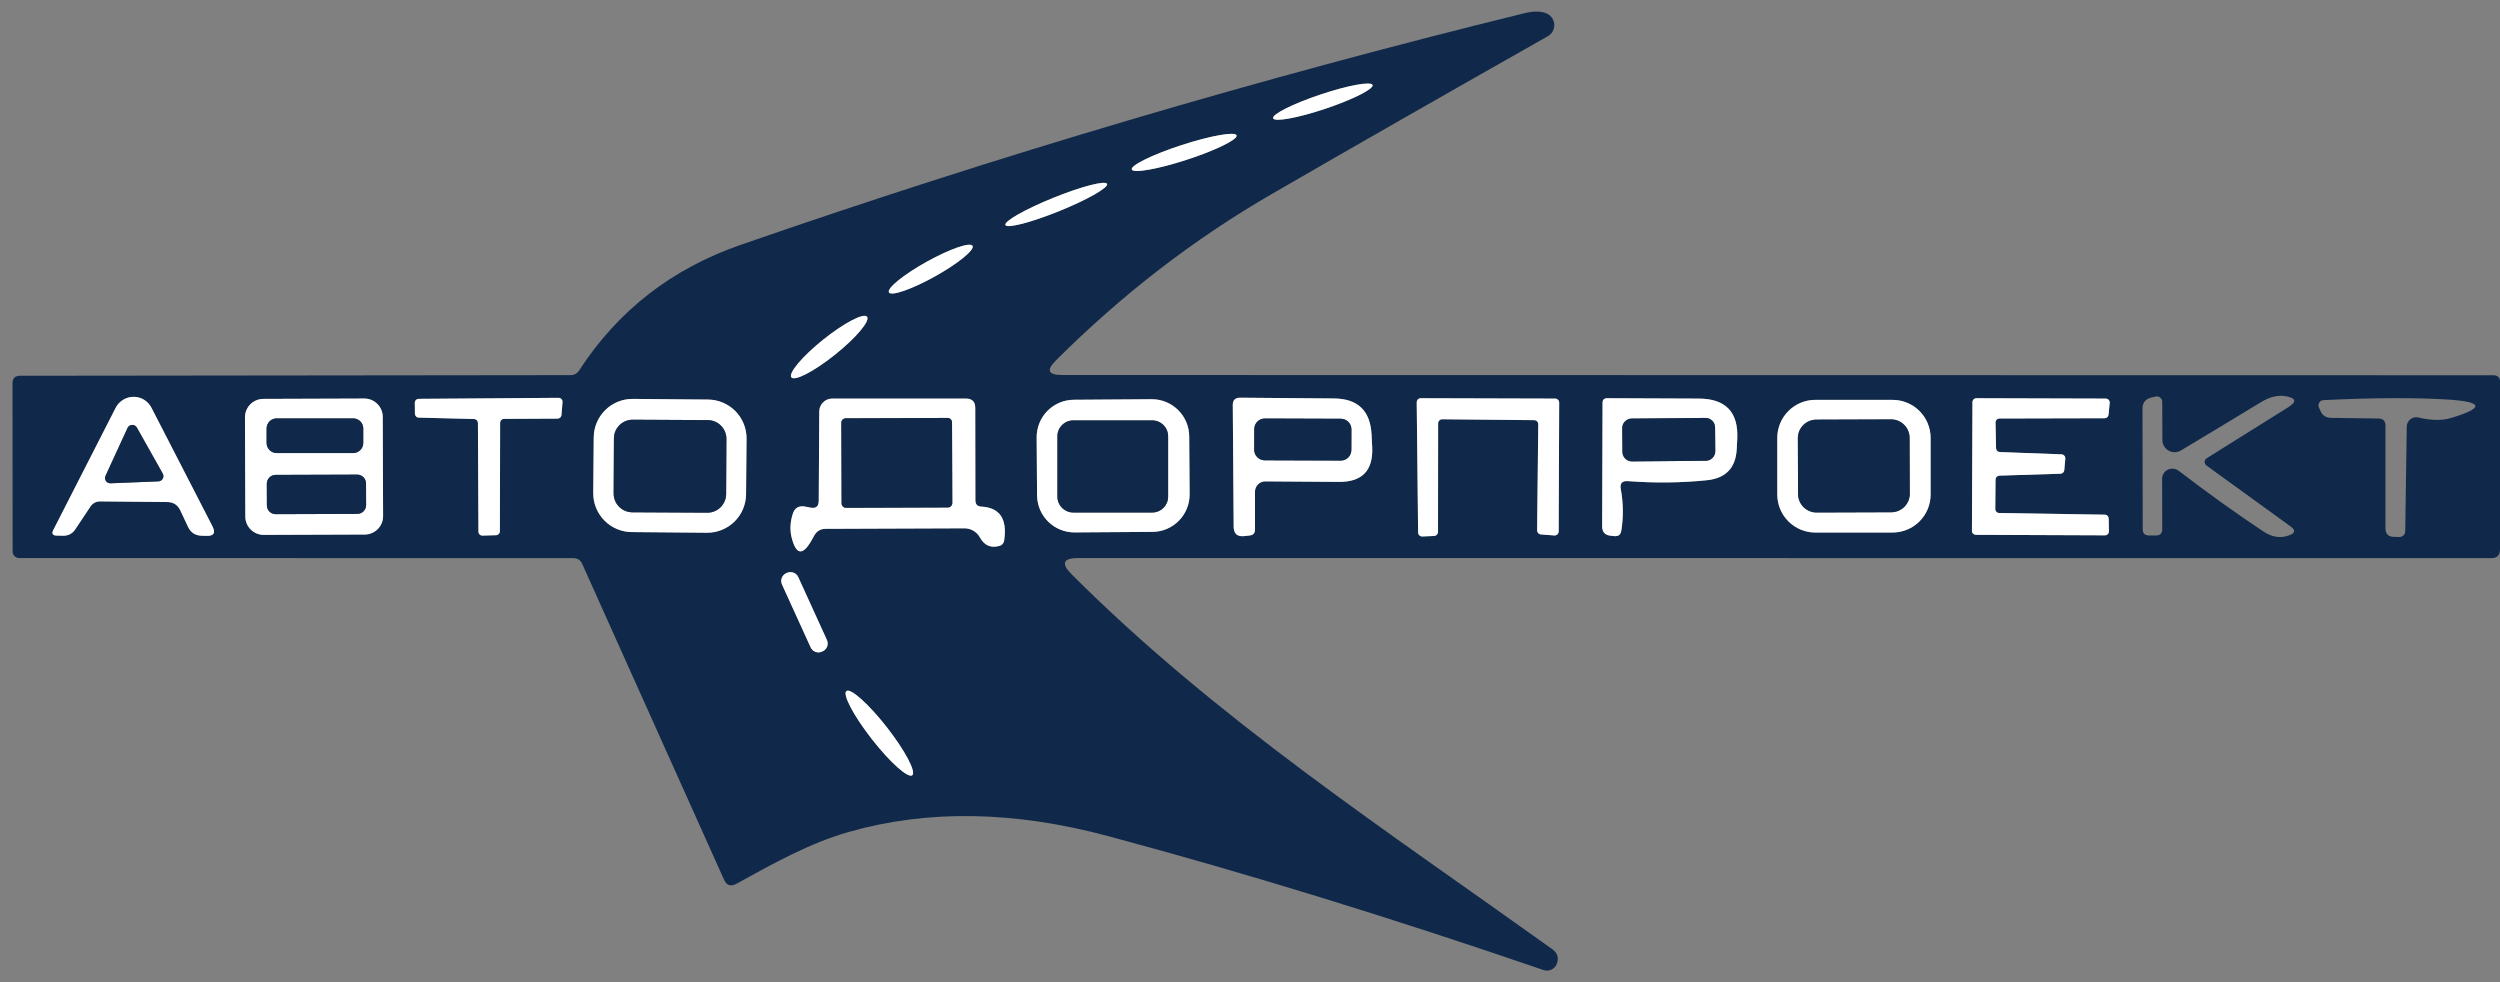 <?xml version="1.0" encoding="UTF-8"?> <svg xmlns="http://www.w3.org/2000/svg" width="196" height="77" viewBox="0 0 196 77" fill="none"><rect x="0" y="0" width="196" height="77" fill="#808080" stroke="none"/> <path d="M83.26 29.4L195.47 29.42C195.83 29.42 196.01 29.604 196.01 29.97L196 43.07C196 43.53 195.77 43.76 195.31 43.76L84.54 43.75C83.34 43.75 83.167 44.177 84.02 45.03C95.32 56.34 108.72 65.12 121.69 74.41C122.103 74.704 122.227 75.084 122.06 75.55C121.985 75.754 121.834 75.921 121.637 76.015C121.441 76.108 121.216 76.121 121.01 76.05C109.003 71.93 97.61 68.427 86.83 65.54C79.47 63.567 72.7 63.464 66.52 65.23C63.45 66.11 60.58 67.72 57.73 69.29C57.297 69.53 56.977 69.427 56.77 68.98L45.64 44.2C45.507 43.907 45.277 43.76 44.95 43.76L1.5 43.75C1.366 43.75 1.238 43.698 1.143 43.604C1.047 43.511 0.993 43.384 0.99 43.25L0.98 30.05C0.98 29.657 1.18 29.46 1.58 29.46L44.72 29.41C45.027 29.41 45.26 29.28 45.42 29.02C48.453 24.347 52.667 21.074 58.06 19.2C78.207 12.207 98.687 6.154 119.5 1.04C120.287 0.847 120.897 0.864 121.33 1.09C121.487 1.175 121.619 1.3 121.712 1.453C121.804 1.606 121.854 1.781 121.856 1.959C121.858 2.138 121.812 2.314 121.723 2.469C121.634 2.624 121.505 2.752 121.35 2.84C113.503 7.28 106.29 11.404 99.71 15.21C93.59 18.75 87.947 23.1 82.78 28.26C82.013 29.02 82.173 29.4 83.26 29.4ZM107.608 6.666C107.583 6.593 107.458 6.554 107.239 6.551C107.021 6.549 106.713 6.583 106.334 6.652C105.954 6.722 105.511 6.824 105.029 6.954C104.546 7.084 104.035 7.239 103.523 7.411C102.489 7.757 101.517 8.147 100.822 8.497C100.126 8.846 99.763 9.126 99.812 9.274C99.837 9.348 99.962 9.387 100.181 9.389C100.399 9.392 100.707 9.357 101.086 9.288C101.466 9.219 101.909 9.116 102.391 8.986C102.874 8.856 103.385 8.701 103.897 8.53C104.931 8.184 105.902 7.793 106.598 7.444C107.294 7.094 107.657 6.815 107.608 6.666ZM96.949 10.615C96.898 10.461 96.418 10.454 95.612 10.596C94.806 10.738 93.741 11.016 92.651 11.37C91.562 11.724 90.537 12.125 89.802 12.484C89.066 12.843 88.681 13.131 88.731 13.285C88.781 13.439 89.262 13.446 90.068 13.304C90.874 13.163 91.939 12.884 93.028 12.53C94.118 12.176 95.143 11.776 95.879 11.416C96.614 11.057 96.999 10.769 96.949 10.615ZM86.797 14.419C86.769 14.35 86.638 14.323 86.412 14.34C86.185 14.357 85.868 14.417 85.478 14.518C85.088 14.618 84.633 14.757 84.138 14.925C83.644 15.094 83.12 15.29 82.597 15.502C81.539 15.929 80.547 16.394 79.84 16.796C79.132 17.197 78.766 17.501 78.823 17.641C78.851 17.71 78.982 17.738 79.208 17.721C79.434 17.704 79.752 17.643 80.142 17.543C80.532 17.442 80.987 17.304 81.481 17.135C81.976 16.966 82.5 16.77 83.023 16.559C84.081 16.131 85.072 15.666 85.78 15.265C86.488 14.864 86.853 14.56 86.797 14.419ZM76.247 19.276C76.161 19.123 75.734 19.169 75.06 19.403C74.385 19.637 73.518 20.04 72.649 20.523C72.219 20.763 71.801 21.015 71.419 21.265C71.038 21.516 70.7 21.759 70.426 21.982C70.151 22.205 69.945 22.403 69.82 22.565C69.694 22.726 69.651 22.848 69.693 22.924C69.779 23.077 70.205 23.032 70.88 22.798C71.555 22.564 72.422 22.161 73.291 21.677C73.721 21.437 74.139 21.185 74.52 20.935C74.902 20.685 75.24 20.441 75.514 20.218C75.788 19.995 75.994 19.797 76.12 19.636C76.246 19.474 76.289 19.352 76.247 19.276ZM67.976 24.834C67.851 24.679 67.419 24.781 66.775 25.116C66.131 25.452 65.328 25.995 64.541 26.625C63.755 27.255 63.05 27.921 62.581 28.476C62.113 29.032 61.92 29.431 62.044 29.586C62.169 29.741 62.6 29.64 63.245 29.304C63.889 28.968 64.692 28.426 65.479 27.796C66.265 27.165 66.97 26.499 67.439 25.944C67.907 25.389 68.1 24.99 67.976 24.834ZM14.14 40.02L14.74 41.3C14.953 41.754 15.31 41.987 15.81 42L16.19 42.01C16.763 42.03 16.92 41.784 16.66 41.27L11.87 31.96C11.738 31.704 11.538 31.489 11.291 31.339C11.045 31.189 10.762 31.111 10.472 31.112C10.183 31.113 9.899 31.193 9.652 31.345C9.405 31.496 9.203 31.713 9.07 31.97L4.18 41.55C4.033 41.837 4.123 41.984 4.45 41.99L4.94 42C5.353 42.007 5.673 41.84 5.9 41.5L7.1 39.7C7.183 39.578 7.295 39.477 7.426 39.409C7.557 39.341 7.703 39.307 7.85 39.31L13.1 39.36C13.587 39.36 13.933 39.58 14.14 40.02ZM30.006 32.681C30.006 32.492 29.968 32.305 29.895 32.131C29.822 31.956 29.715 31.798 29.581 31.665C29.447 31.531 29.288 31.426 29.113 31.354C28.938 31.282 28.75 31.246 28.561 31.246L20.641 31.274C20.259 31.276 19.894 31.428 19.625 31.7C19.356 31.971 19.205 32.337 19.206 32.719L19.234 40.499C19.234 40.688 19.272 40.875 19.345 41.05C19.418 41.224 19.525 41.383 19.659 41.516C19.793 41.649 19.952 41.755 20.127 41.826C20.302 41.898 20.489 41.935 20.679 41.934L28.599 41.906C28.98 41.905 29.346 41.752 29.615 41.481C29.884 41.21 30.035 40.843 30.034 40.461L30.006 32.681ZM99.2 37.74L104.95 37.78C106.79 37.8 107.667 36.89 107.58 35.05L107.53 34.08C107.437 32.2 106.453 31.254 104.58 31.24L97.23 31.18C96.837 31.18 96.643 31.377 96.65 31.77L96.72 41.3C96.727 41.847 97.003 42.09 97.55 42.03L97.98 41.98C98.253 41.954 98.39 41.8 98.39 41.52V38.55C98.39 38.443 98.411 38.337 98.452 38.238C98.493 38.139 98.552 38.049 98.628 37.974C98.703 37.899 98.793 37.839 98.891 37.799C98.989 37.759 99.094 37.739 99.2 37.74ZM173 35.93L179.41 31.92C180.07 31.507 180.017 31.224 179.25 31.07C178.623 30.95 177.96 31.104 177.26 31.53C175.2 32.784 173.107 34.047 170.98 35.32C170.835 35.407 170.669 35.453 170.5 35.455C170.331 35.456 170.165 35.413 170.017 35.33C169.87 35.247 169.748 35.127 169.662 34.981C169.577 34.835 169.531 34.669 169.53 34.5L169.52 31.5C169.52 31.438 169.506 31.375 169.479 31.319C169.452 31.262 169.412 31.212 169.363 31.173C169.314 31.134 169.257 31.106 169.196 31.092C169.135 31.077 169.071 31.077 169.01 31.09L168.69 31.16C168.21 31.267 167.97 31.567 167.97 32.06L167.99 41.49C167.99 41.817 168.157 41.98 168.49 41.98H169.01C169.35 41.987 169.52 41.82 169.52 41.48L169.51 37.55C169.507 37.4 169.548 37.252 169.626 37.124C169.705 36.995 169.819 36.892 169.954 36.825C170.09 36.758 170.242 36.731 170.394 36.746C170.545 36.761 170.689 36.818 170.81 36.91C173.11 38.67 175.33 40.26 177.47 41.68C178.143 42.127 178.817 42.22 179.49 41.96C179.95 41.787 179.98 41.557 179.58 41.27L172.98 36.49C172.936 36.457 172.9 36.414 172.876 36.365C172.852 36.315 172.841 36.26 172.843 36.205C172.845 36.15 172.86 36.096 172.887 36.048C172.915 36 172.953 35.96 173 35.93ZM39.21 33.15C39.21 33.068 39.243 32.989 39.301 32.931C39.359 32.873 39.438 32.84 39.52 32.84L43.71 32.82C43.789 32.82 43.865 32.791 43.922 32.737C43.98 32.683 44.015 32.609 44.02 32.53L44.1 31.53C44.104 31.486 44.099 31.442 44.085 31.4C44.071 31.358 44.047 31.32 44.017 31.288C43.987 31.255 43.95 31.23 43.909 31.213C43.868 31.196 43.824 31.189 43.78 31.19L32.83 31.27C32.748 31.27 32.669 31.303 32.611 31.361C32.553 31.419 32.52 31.498 32.52 31.58L32.53 32.43C32.53 32.511 32.561 32.588 32.617 32.646C32.673 32.704 32.749 32.738 32.83 32.74L37.17 32.85C37.251 32.853 37.327 32.887 37.383 32.944C37.439 33.002 37.47 33.08 37.47 33.16L37.51 41.68C37.51 41.722 37.518 41.763 37.535 41.801C37.551 41.84 37.574 41.874 37.604 41.903C37.634 41.932 37.669 41.955 37.708 41.97C37.747 41.984 37.788 41.992 37.83 41.99L38.89 41.96C38.971 41.958 39.047 41.924 39.103 41.866C39.159 41.808 39.19 41.731 39.19 41.65L39.21 33.15ZM58.529 34.393C58.532 33.993 58.457 33.597 58.308 33.227C58.158 32.857 57.937 32.52 57.657 32.235C57.377 31.951 57.044 31.724 56.677 31.568C56.309 31.412 55.915 31.33 55.515 31.326L49.616 31.275C48.809 31.268 48.033 31.581 47.458 32.146C46.883 32.711 46.556 33.482 46.549 34.288L46.511 38.648C46.508 39.047 46.583 39.443 46.732 39.813C46.882 40.183 47.103 40.52 47.383 40.805C47.663 41.09 47.996 41.317 48.363 41.473C48.731 41.629 49.125 41.711 49.525 41.714L55.424 41.766C56.23 41.773 57.007 41.459 57.582 40.894C58.157 40.329 58.484 39.559 58.491 38.752L58.529 34.393ZM76.47 39.22L76.46 31.98C76.46 31.494 76.217 31.25 75.73 31.25H65.24C64.974 31.25 64.718 31.356 64.529 31.546C64.34 31.735 64.233 31.991 64.23 32.26L64.19 39.25C64.19 39.717 63.96 39.897 63.5 39.79C63.367 39.764 63.23 39.737 63.09 39.71C62.603 39.637 62.29 39.834 62.15 40.3C61.95 40.934 61.92 41.54 62.06 42.12C62.407 43.52 62.933 43.594 63.64 42.34L63.84 41.98C64.033 41.634 64.33 41.46 64.73 41.46L75.6 41.42C75.85 41.417 76.097 41.482 76.314 41.609C76.53 41.736 76.709 41.919 76.83 42.14C77.17 42.754 77.663 42.977 78.31 42.81C78.557 42.75 78.697 42.594 78.73 42.34C78.97 40.674 78.377 39.8 76.95 39.72C76.63 39.707 76.47 39.54 76.47 39.22ZM93.234 34.209C93.231 33.824 93.153 33.443 93.003 33.089C92.853 32.734 92.635 32.413 92.361 32.143C92.087 31.873 91.763 31.659 91.406 31.514C91.05 31.369 90.668 31.296 90.284 31.299L84.184 31.342C83.799 31.344 83.418 31.423 83.064 31.573C82.71 31.722 82.388 31.94 82.118 32.214C81.848 32.488 81.634 32.813 81.49 33.169C81.345 33.526 81.272 33.907 81.274 34.292L81.306 38.832C81.309 39.217 81.387 39.597 81.537 39.952C81.687 40.306 81.905 40.628 82.179 40.898C82.453 41.168 82.777 41.382 83.134 41.526C83.49 41.671 83.872 41.744 84.256 41.741L90.356 41.699C90.741 41.696 91.121 41.618 91.476 41.468C91.83 41.318 92.152 41.1 92.422 40.826C92.692 40.552 92.906 40.228 93.05 39.871C93.195 39.515 93.268 39.133 93.266 38.748L93.234 34.209ZM120.28 32.94C120.365 32.94 120.446 32.974 120.506 33.034C120.566 33.094 120.6 33.175 120.6 33.26L120.51 41.58C120.51 41.662 120.541 41.74 120.597 41.8C120.652 41.859 120.729 41.895 120.81 41.9L121.86 41.98C121.903 41.983 121.946 41.977 121.986 41.963C122.027 41.949 122.064 41.926 122.096 41.897C122.127 41.868 122.153 41.833 122.171 41.794C122.189 41.755 122.199 41.713 122.2 41.67L122.24 31.57C122.24 31.485 122.206 31.404 122.146 31.344C122.086 31.284 122.005 31.25 121.92 31.25L111.39 31.22C111.305 31.22 111.224 31.254 111.164 31.314C111.104 31.374 111.07 31.455 111.07 31.54L111.18 41.75C111.181 41.792 111.191 41.834 111.208 41.872C111.225 41.91 111.25 41.945 111.281 41.974C111.311 42.002 111.347 42.025 111.387 42.04C111.426 42.055 111.468 42.062 111.51 42.06L112.44 42.02C112.521 42.015 112.598 41.979 112.653 41.92C112.709 41.86 112.74 41.782 112.74 41.7L112.75 33.19C112.75 33.105 112.784 33.024 112.844 32.964C112.904 32.904 112.985 32.87 113.07 32.87L120.28 32.94ZM127.63 37.72C129.743 37.88 131.807 37.857 133.82 37.65C135.307 37.497 136.087 36.677 136.16 35.19L136.2 34.43C136.307 32.317 135.3 31.257 133.18 31.25L126.01 31.22C125.763 31.22 125.64 31.34 125.64 31.58L125.61 41.26C125.61 41.714 125.833 41.96 126.28 42L126.57 42.03C126.883 42.057 127.063 41.917 127.11 41.61C127.283 40.53 127.27 39.444 127.07 38.35C126.983 37.897 127.17 37.687 127.63 37.72ZM151.36 34.33C151.36 33.54 151.046 32.782 150.487 32.223C149.928 31.664 149.17 31.35 148.38 31.35H142.32C141.53 31.35 140.772 31.664 140.213 32.223C139.654 32.782 139.34 33.54 139.34 34.33V38.77C139.34 39.561 139.654 40.319 140.213 40.877C140.772 41.436 141.53 41.75 142.32 41.75H148.38C149.17 41.75 149.928 41.436 150.487 40.877C151.046 40.319 151.36 39.561 151.36 38.77V34.33ZM156.45 33.12C156.45 33.038 156.483 32.959 156.541 32.901C156.599 32.843 156.678 32.81 156.76 32.81L165 32.79C165.077 32.791 165.152 32.762 165.209 32.71C165.267 32.658 165.303 32.587 165.31 32.51L165.4 31.59C165.404 31.547 165.399 31.503 165.386 31.462C165.372 31.421 165.35 31.383 165.321 31.351C165.291 31.319 165.256 31.294 165.216 31.276C165.176 31.259 165.133 31.25 165.09 31.25L154.95 31.22C154.868 31.22 154.789 31.253 154.731 31.311C154.673 31.369 154.64 31.448 154.64 31.53L154.6 41.62C154.6 41.661 154.608 41.701 154.624 41.739C154.639 41.776 154.662 41.811 154.691 41.839C154.72 41.868 154.754 41.891 154.791 41.907C154.829 41.922 154.869 41.93 154.91 41.93L165.03 41.97C165.072 41.97 165.113 41.962 165.151 41.946C165.189 41.929 165.224 41.906 165.253 41.876C165.282 41.846 165.304 41.811 165.319 41.772C165.334 41.733 165.341 41.692 165.34 41.65L165.32 40.66C165.32 40.578 165.287 40.499 165.229 40.441C165.171 40.383 165.092 40.35 165.01 40.35L156.74 40.22C156.698 40.22 156.657 40.212 156.619 40.196C156.581 40.179 156.546 40.156 156.517 40.126C156.488 40.096 156.466 40.061 156.451 40.022C156.436 39.983 156.429 39.942 156.43 39.9L156.45 37.6C156.45 37.52 156.481 37.442 156.537 37.385C156.593 37.327 156.67 37.293 156.75 37.29L161.54 37.14C161.616 37.138 161.688 37.108 161.743 37.057C161.798 37.005 161.833 36.935 161.84 36.86L161.92 35.95C161.923 35.909 161.917 35.867 161.903 35.828C161.89 35.788 161.868 35.752 161.84 35.722C161.812 35.691 161.778 35.666 161.74 35.648C161.703 35.631 161.662 35.621 161.62 35.62L156.78 35.44C156.703 35.435 156.631 35.402 156.577 35.346C156.523 35.291 156.492 35.217 156.49 35.14L156.45 33.12ZM187.02 33.37V41.41C187.02 41.864 187.247 42.09 187.7 42.09L188.12 42.1C188.238 42.1 188.351 42.053 188.435 41.969C188.519 41.885 188.567 41.77 188.57 41.65L188.69 33.44C188.692 33.33 188.718 33.22 188.767 33.121C188.816 33.022 188.887 32.935 188.975 32.867C189.062 32.799 189.164 32.751 189.272 32.727C189.38 32.704 189.492 32.705 189.6 32.73C190.6 32.97 191.453 32.984 192.16 32.77C194.76 31.99 194.703 31.51 191.99 31.33C189.423 31.164 186.143 31.177 182.15 31.37C182.085 31.375 182.021 31.395 181.965 31.428C181.909 31.462 181.862 31.509 181.828 31.565C181.793 31.621 181.773 31.684 181.768 31.749C181.763 31.814 181.774 31.88 181.8 31.94L181.93 32.23C182.09 32.577 182.363 32.754 182.75 32.76L186.47 32.81C186.837 32.817 187.02 33.004 187.02 33.37ZM62.583 45.244C62.547 45.164 62.495 45.092 62.43 45.032C62.366 44.972 62.291 44.925 62.208 44.894C62.126 44.863 62.038 44.849 61.95 44.852C61.862 44.855 61.776 44.876 61.696 44.912L61.641 44.937C61.479 45.011 61.353 45.146 61.291 45.312C61.229 45.478 61.236 45.663 61.309 45.825L63.557 50.757C63.593 50.837 63.645 50.909 63.709 50.969C63.774 51.029 63.849 51.075 63.932 51.106C64.014 51.137 64.102 51.151 64.19 51.148C64.278 51.145 64.364 51.125 64.444 51.088L64.499 51.063C64.661 50.99 64.787 50.855 64.849 50.688C64.911 50.522 64.904 50.338 64.831 50.176L62.583 45.244ZM71.52 60.782C71.597 60.721 71.607 60.576 71.549 60.354C71.492 60.132 71.367 59.838 71.182 59.489C70.997 59.139 70.756 58.741 70.473 58.317C70.19 57.893 69.87 57.452 69.531 57.019C68.847 56.143 68.129 55.352 67.534 54.819C66.939 54.286 66.517 54.056 66.36 54.178C66.283 54.239 66.273 54.385 66.331 54.606C66.388 54.828 66.513 55.123 66.698 55.472C66.883 55.822 67.124 56.219 67.407 56.643C67.69 57.067 68.01 57.508 68.349 57.942C69.033 58.818 69.751 59.609 70.346 60.141C70.941 60.674 71.363 60.904 71.52 60.782Z" fill="#10294A"></path> <path d="M103.897 8.53C106.05 7.809 107.711 6.975 107.608 6.666C107.504 6.357 105.675 6.69 103.523 7.411C101.37 8.131 99.709 8.965 99.812 9.274C99.916 9.583 101.745 9.25 103.897 8.53Z" fill="white"></path> <path d="M93.028 12.53C95.298 11.793 97.053 10.936 96.949 10.615C96.844 10.295 94.921 10.633 92.651 11.37C90.382 12.107 88.627 12.965 88.731 13.285C88.835 13.606 90.759 13.268 93.028 12.53Z" fill="white"></path> <path d="M83.023 16.559C85.225 15.669 86.915 14.711 86.797 14.419C86.679 14.127 84.798 14.612 82.597 15.502C80.395 16.391 78.705 17.349 78.823 17.641C78.941 17.933 80.822 17.448 83.023 16.559Z" fill="white"></path> <path d="M73.291 21.677C75.101 20.67 76.424 19.595 76.247 19.276C76.069 18.958 74.459 19.516 72.649 20.523C70.839 21.531 69.516 22.605 69.693 22.924C69.871 23.242 71.481 22.684 73.291 21.677Z" fill="white"></path> <path d="M65.479 27.796C67.117 26.483 68.235 25.158 67.976 24.834C67.717 24.511 66.179 25.313 64.541 26.625C62.903 27.937 61.785 29.263 62.044 29.586C62.303 29.909 63.841 29.108 65.479 27.796Z" fill="white"></path> <path d="M13.1 39.36L7.85 39.31C7.703 39.307 7.557 39.341 7.426 39.409C7.295 39.477 7.183 39.578 7.1 39.7L5.9 41.5C5.673 41.84 5.353 42.007 4.94 42L4.45 41.99C4.123 41.984 4.033 41.837 4.18 41.55L9.07 31.97C9.203 31.713 9.405 31.496 9.652 31.345C9.899 31.193 10.183 31.113 10.472 31.112C10.762 31.111 11.045 31.189 11.291 31.339C11.538 31.489 11.738 31.704 11.87 31.96L16.66 41.27C16.92 41.784 16.763 42.03 16.19 42.01L15.81 42C15.31 41.987 14.953 41.754 14.74 41.3L14.14 40.02C13.933 39.58 13.587 39.36 13.1 39.36ZM8.27 37.31C8.241 37.374 8.229 37.444 8.234 37.514C8.24 37.584 8.264 37.651 8.303 37.709C8.342 37.768 8.395 37.815 8.458 37.846C8.52 37.878 8.59 37.893 8.66 37.89L12.42 37.74C12.49 37.737 12.558 37.716 12.617 37.68C12.677 37.643 12.726 37.591 12.76 37.53C12.794 37.469 12.812 37.4 12.812 37.33C12.812 37.26 12.794 37.191 12.76 37.13L10.73 33.52C10.693 33.454 10.638 33.4 10.572 33.363C10.506 33.326 10.431 33.309 10.356 33.312C10.28 33.315 10.207 33.339 10.144 33.381C10.081 33.423 10.031 33.481 10 33.55L8.27 37.31Z" fill="white"></path> <path d="M30.034 40.461C30.035 40.843 29.884 41.21 29.615 41.481C29.346 41.752 28.98 41.905 28.599 41.906L20.679 41.934C20.489 41.935 20.302 41.898 20.127 41.826C19.952 41.755 19.793 41.649 19.659 41.516C19.525 41.383 19.418 41.224 19.345 41.05C19.272 40.875 19.234 40.688 19.234 40.499L19.206 32.719C19.205 32.337 19.356 31.971 19.625 31.7C19.894 31.428 20.259 31.276 20.641 31.274L28.561 31.246C28.75 31.246 28.938 31.282 29.113 31.354C29.288 31.426 29.447 31.531 29.581 31.665C29.715 31.798 29.822 31.956 29.895 32.131C29.968 32.305 30.006 32.492 30.006 32.681L30.034 40.461ZM28.48 33.59C28.48 33.381 28.397 33.18 28.249 33.032C28.1 32.883 27.899 32.8 27.69 32.8H21.69C21.48 32.8 21.279 32.883 21.131 33.032C20.983 33.18 20.9 33.381 20.9 33.59V34.73C20.9 34.94 20.983 35.141 21.131 35.289C21.279 35.437 21.48 35.52 21.69 35.52H27.69C27.899 35.52 28.1 35.437 28.249 35.289C28.397 35.141 28.48 34.94 28.48 34.73V33.59ZM28.697 37.897C28.697 37.806 28.678 37.716 28.643 37.633C28.609 37.549 28.558 37.473 28.493 37.409C28.429 37.346 28.353 37.295 28.269 37.261C28.185 37.226 28.095 37.209 28.005 37.209L21.605 37.231C21.422 37.232 21.246 37.305 21.117 37.435C20.988 37.565 20.916 37.741 20.917 37.924L20.923 39.624C20.923 39.714 20.942 39.804 20.976 39.888C21.011 39.971 21.062 40.047 21.127 40.111C21.191 40.175 21.267 40.225 21.351 40.26C21.435 40.294 21.525 40.312 21.615 40.311L28.015 40.289C28.198 40.288 28.374 40.215 28.503 40.085C28.631 39.955 28.703 39.78 28.703 39.597L28.697 37.897Z" fill="white"></path> <path d="M98.39 38.55V41.52C98.39 41.8 98.253 41.954 97.98 41.98L97.55 42.03C97.003 42.09 96.727 41.847 96.72 41.3L96.65 31.77C96.643 31.377 96.837 31.18 97.23 31.18L104.58 31.24C106.453 31.254 107.437 32.2 107.53 34.08L107.58 35.05C107.667 36.89 106.79 37.8 104.95 37.78L99.2 37.74C99.094 37.739 98.989 37.759 98.891 37.799C98.793 37.839 98.703 37.899 98.628 37.974C98.552 38.049 98.493 38.139 98.452 38.238C98.411 38.337 98.39 38.443 98.39 38.55ZM105.953 33.663C105.953 33.554 105.932 33.447 105.891 33.346C105.849 33.245 105.789 33.153 105.712 33.076C105.635 32.998 105.544 32.937 105.443 32.895C105.343 32.853 105.235 32.831 105.126 32.831L99.166 32.81C98.946 32.809 98.734 32.896 98.578 33.051C98.422 33.206 98.334 33.417 98.333 33.637L98.327 35.257C98.327 35.366 98.348 35.474 98.389 35.575C98.431 35.676 98.491 35.767 98.568 35.845C98.645 35.922 98.736 35.983 98.837 36.026C98.937 36.068 99.045 36.089 99.154 36.09L105.114 36.111C105.334 36.111 105.546 36.025 105.702 35.87C105.858 35.714 105.946 35.504 105.947 35.283L105.953 33.663Z" fill="white"></path> <path d="M39.21 33.15L39.19 41.65C39.19 41.731 39.159 41.808 39.103 41.866C39.047 41.924 38.971 41.958 38.89 41.96L37.83 41.99C37.788 41.992 37.747 41.984 37.708 41.97C37.669 41.955 37.634 41.932 37.604 41.903C37.574 41.874 37.551 41.84 37.535 41.801C37.518 41.763 37.51 41.722 37.51 41.68L37.47 33.16C37.47 33.08 37.439 33.002 37.383 32.944C37.327 32.887 37.251 32.853 37.17 32.85L32.83 32.74C32.749 32.738 32.673 32.704 32.617 32.646C32.561 32.588 32.53 32.511 32.53 32.43L32.52 31.58C32.52 31.498 32.553 31.419 32.611 31.361C32.669 31.303 32.748 31.27 32.83 31.27L43.78 31.19C43.824 31.189 43.868 31.196 43.909 31.213C43.95 31.23 43.987 31.255 44.017 31.288C44.047 31.32 44.071 31.358 44.085 31.4C44.099 31.442 44.104 31.486 44.1 31.53L44.02 32.53C44.015 32.609 43.98 32.683 43.922 32.737C43.865 32.791 43.789 32.82 43.71 32.82L39.52 32.84C39.438 32.84 39.359 32.873 39.301 32.931C39.243 32.989 39.21 33.068 39.21 33.15Z" fill="white"></path> <path d="M58.491 38.752C58.484 39.559 58.157 40.329 57.582 40.894C57.007 41.459 56.23 41.773 55.424 41.766L49.525 41.714C49.125 41.711 48.731 41.629 48.363 41.473C47.996 41.317 47.663 41.09 47.383 40.805C47.103 40.52 46.882 40.183 46.732 39.813C46.583 39.443 46.508 39.047 46.511 38.648L46.549 34.288C46.556 33.482 46.883 32.711 47.458 32.146C48.033 31.581 48.809 31.268 49.616 31.275L55.515 31.326C55.915 31.33 56.309 31.412 56.677 31.568C57.044 31.724 57.377 31.951 57.657 32.235C57.937 32.52 58.158 32.857 58.308 33.227C58.457 33.597 58.532 33.993 58.529 34.393L58.491 38.752ZM56.951 34.413C56.953 34.023 56.8 33.649 56.526 33.372C56.252 33.094 55.879 32.938 55.489 32.936L49.609 32.905C49.219 32.903 48.844 33.056 48.567 33.33C48.29 33.604 48.133 33.977 48.131 34.367L48.109 38.687C48.107 39.077 48.26 39.452 48.534 39.729C48.808 40.006 49.181 40.163 49.571 40.165L55.451 40.196C55.841 40.197 56.215 40.045 56.493 39.77C56.77 39.496 56.926 39.123 56.929 38.733L56.951 34.413Z" fill="white"></path> <path d="M76.95 39.72C78.377 39.8 78.97 40.674 78.73 42.34C78.697 42.594 78.557 42.75 78.31 42.81C77.663 42.977 77.17 42.754 76.83 42.14C76.709 41.919 76.53 41.736 76.314 41.609C76.097 41.482 75.85 41.417 75.6 41.42L64.73 41.46C64.33 41.46 64.033 41.634 63.84 41.98L63.64 42.34C62.933 43.594 62.407 43.52 62.06 42.12C61.92 41.54 61.95 40.934 62.15 40.3C62.29 39.834 62.603 39.637 63.09 39.71C63.23 39.737 63.367 39.764 63.5 39.79C63.96 39.897 64.19 39.717 64.19 39.25L64.23 32.26C64.233 31.991 64.34 31.735 64.529 31.546C64.718 31.356 64.974 31.25 65.24 31.25H75.73C76.217 31.25 76.46 31.494 76.46 31.98L76.47 39.22C76.47 39.54 76.63 39.707 76.95 39.72ZM74.639 33.115C74.639 33.069 74.629 33.024 74.612 32.981C74.594 32.939 74.568 32.9 74.535 32.868C74.503 32.836 74.464 32.81 74.422 32.792C74.379 32.775 74.334 32.766 74.288 32.766L66.308 32.794C66.262 32.794 66.216 32.803 66.174 32.821C66.132 32.839 66.093 32.865 66.061 32.898C66.028 32.93 66.003 32.969 65.985 33.011C65.968 33.054 65.959 33.099 65.959 33.145L65.981 39.465C65.981 39.511 65.99 39.557 66.008 39.599C66.026 39.642 66.052 39.68 66.084 39.712C66.117 39.745 66.156 39.77 66.198 39.788C66.241 39.805 66.286 39.814 66.332 39.814L74.312 39.786C74.358 39.786 74.404 39.777 74.446 39.759C74.489 39.742 74.527 39.716 74.559 39.683C74.592 39.65 74.617 39.612 74.635 39.569C74.652 39.527 74.661 39.481 74.661 39.435L74.639 33.115Z" fill="white"></path> <path d="M93.266 38.748C93.268 39.133 93.195 39.515 93.05 39.871C92.906 40.228 92.692 40.552 92.422 40.826C92.152 41.1 91.83 41.318 91.476 41.468C91.121 41.618 90.741 41.696 90.356 41.699L84.256 41.741C83.872 41.744 83.49 41.671 83.134 41.526C82.777 41.382 82.453 41.168 82.179 40.898C81.905 40.628 81.687 40.306 81.537 39.952C81.387 39.597 81.309 39.217 81.306 38.832L81.274 34.292C81.272 33.907 81.345 33.526 81.49 33.169C81.634 32.813 81.848 32.488 82.118 32.214C82.388 31.94 82.71 31.722 83.064 31.573C83.418 31.423 83.799 31.344 84.184 31.342L90.284 31.299C90.668 31.296 91.05 31.369 91.406 31.514C91.763 31.659 92.087 31.873 92.361 32.143C92.635 32.413 92.853 32.734 93.003 33.089C93.153 33.443 93.231 33.824 93.234 34.209L93.266 38.748ZM91.58 34.2C91.58 34.037 91.548 33.876 91.486 33.726C91.423 33.575 91.332 33.439 91.217 33.323C91.102 33.208 90.965 33.117 90.814 33.055C90.664 32.992 90.503 32.96 90.34 32.96H84.14C83.977 32.96 83.816 32.992 83.665 33.055C83.515 33.117 83.378 33.208 83.263 33.323C83.148 33.439 83.057 33.575 82.994 33.726C82.932 33.876 82.9 34.037 82.9 34.2V38.94C82.9 39.103 82.932 39.264 82.994 39.415C83.057 39.565 83.148 39.702 83.263 39.817C83.378 39.932 83.515 40.023 83.665 40.086C83.816 40.148 83.977 40.18 84.14 40.18H90.34C90.503 40.18 90.664 40.148 90.814 40.086C90.965 40.023 91.102 39.932 91.217 39.817C91.332 39.702 91.423 39.565 91.486 39.415C91.548 39.264 91.58 39.103 91.58 38.94V34.2Z" fill="white"></path> <path d="M120.28 32.94L113.07 32.87C112.985 32.87 112.904 32.904 112.844 32.964C112.784 33.024 112.75 33.105 112.75 33.19L112.74 41.7C112.74 41.782 112.709 41.86 112.653 41.92C112.598 41.979 112.521 42.015 112.44 42.02L111.51 42.06C111.468 42.062 111.426 42.055 111.387 42.04C111.347 42.025 111.311 42.002 111.281 41.974C111.25 41.945 111.225 41.91 111.208 41.872C111.191 41.834 111.181 41.792 111.18 41.75L111.07 31.54C111.07 31.455 111.104 31.374 111.164 31.314C111.224 31.254 111.305 31.22 111.39 31.22L121.92 31.25C122.005 31.25 122.086 31.284 122.146 31.344C122.206 31.404 122.24 31.485 122.24 31.57L122.2 41.67C122.199 41.713 122.189 41.755 122.171 41.794C122.153 41.833 122.127 41.868 122.096 41.897C122.064 41.926 122.027 41.949 121.986 41.963C121.946 41.977 121.903 41.983 121.86 41.98L120.81 41.9C120.729 41.895 120.652 41.859 120.597 41.8C120.541 41.74 120.51 41.662 120.51 41.58L120.6 33.26C120.6 33.175 120.566 33.094 120.506 33.034C120.446 32.974 120.365 32.94 120.28 32.94Z" fill="white"></path> <path d="M127.07 38.35C127.27 39.444 127.283 40.53 127.11 41.61C127.063 41.917 126.883 42.057 126.57 42.03L126.28 42C125.833 41.96 125.61 41.714 125.61 41.26L125.64 31.58C125.64 31.34 125.763 31.22 126.01 31.22L133.18 31.25C135.3 31.257 136.307 32.317 136.2 34.43L136.16 35.19C136.087 36.677 135.307 37.497 133.82 37.65C131.807 37.857 129.743 37.88 127.63 37.72C127.17 37.687 126.983 37.897 127.07 38.35ZM134.462 33.508C134.461 33.41 134.441 33.313 134.402 33.222C134.364 33.131 134.308 33.049 134.237 32.98C134.167 32.911 134.084 32.856 133.993 32.82C133.901 32.783 133.804 32.764 133.705 32.765L127.925 32.816C127.726 32.817 127.536 32.898 127.397 33.04C127.258 33.182 127.18 33.373 127.182 33.572L127.198 35.432C127.199 35.53 127.219 35.628 127.258 35.718C127.296 35.809 127.352 35.891 127.423 35.96C127.493 36.029 127.576 36.084 127.667 36.121C127.759 36.158 127.856 36.176 127.955 36.175L133.735 36.125C133.933 36.123 134.124 36.042 134.263 35.901C134.402 35.759 134.48 35.567 134.478 35.368L134.462 33.508Z" fill="white"></path> <path d="M151.36 38.77C151.36 39.561 151.046 40.319 150.487 40.877C149.928 41.436 149.17 41.75 148.38 41.75H142.32C141.53 41.75 140.772 41.436 140.213 40.877C139.654 40.319 139.34 39.561 139.34 38.77V34.33C139.34 33.54 139.654 32.782 140.213 32.223C140.772 31.664 141.53 31.35 142.32 31.35H148.38C149.17 31.35 149.928 31.664 150.487 32.223C151.046 32.782 151.36 33.54 151.36 34.33V38.77ZM149.712 34.325C149.711 33.94 149.557 33.572 149.284 33.301C149.011 33.03 148.642 32.879 148.257 32.88L142.397 32.9C142.207 32.901 142.018 32.939 141.843 33.013C141.667 33.086 141.508 33.194 141.373 33.329C141.239 33.464 141.133 33.624 141.061 33.8C140.989 33.976 140.952 34.165 140.952 34.355L140.968 38.736C140.969 39.12 141.123 39.488 141.396 39.759C141.669 40.03 142.038 40.182 142.423 40.18L148.283 40.16C148.473 40.159 148.662 40.121 148.837 40.048C149.013 39.974 149.172 39.867 149.307 39.732C149.441 39.597 149.547 39.436 149.619 39.26C149.691 39.084 149.728 38.895 149.728 38.705L149.712 34.325Z" fill="white"></path> <path d="M156.45 33.12L156.49 35.14C156.492 35.217 156.523 35.291 156.577 35.346C156.631 35.402 156.703 35.435 156.78 35.44L161.62 35.62C161.662 35.621 161.703 35.631 161.74 35.648C161.778 35.666 161.812 35.691 161.84 35.722C161.868 35.752 161.89 35.788 161.903 35.828C161.917 35.867 161.923 35.909 161.92 35.95L161.84 36.86C161.833 36.935 161.798 37.005 161.743 37.057C161.688 37.108 161.616 37.138 161.54 37.14L156.75 37.29C156.67 37.293 156.593 37.327 156.537 37.385C156.481 37.442 156.45 37.52 156.45 37.6L156.43 39.9C156.429 39.942 156.436 39.983 156.451 40.022C156.466 40.061 156.488 40.096 156.517 40.126C156.546 40.156 156.581 40.179 156.619 40.196C156.657 40.212 156.698 40.22 156.74 40.22L165.01 40.35C165.092 40.35 165.171 40.383 165.229 40.441C165.287 40.499 165.32 40.578 165.32 40.66L165.34 41.65C165.341 41.692 165.334 41.733 165.319 41.772C165.304 41.811 165.282 41.846 165.253 41.876C165.224 41.906 165.189 41.929 165.151 41.946C165.113 41.962 165.072 41.97 165.03 41.97L154.91 41.93C154.869 41.93 154.829 41.922 154.791 41.907C154.754 41.891 154.72 41.868 154.691 41.839C154.662 41.811 154.639 41.776 154.624 41.739C154.608 41.701 154.6 41.661 154.6 41.62L154.64 31.53C154.64 31.448 154.673 31.369 154.731 31.311C154.789 31.253 154.868 31.22 154.95 31.22L165.09 31.25C165.133 31.25 165.176 31.259 165.216 31.276C165.256 31.294 165.291 31.319 165.321 31.351C165.35 31.383 165.372 31.421 165.386 31.462C165.399 31.503 165.404 31.547 165.4 31.59L165.31 32.51C165.303 32.587 165.267 32.658 165.209 32.71C165.152 32.762 165.077 32.791 165 32.79L156.76 32.81C156.678 32.81 156.599 32.843 156.541 32.901C156.483 32.959 156.45 33.038 156.45 33.12Z" fill="white"></path> <path d="M27.69 32.8H21.69C21.254 32.8 20.9 33.154 20.9 33.59V34.73C20.9 35.166 21.254 35.52 21.69 35.52H27.69C28.126 35.52 28.48 35.166 28.48 34.73V33.59C28.48 33.154 28.126 32.8 27.69 32.8Z" fill="#10294A"></path> <path d="M55.489 32.936L49.609 32.905C48.797 32.901 48.136 33.555 48.131 34.367L48.109 38.687C48.105 39.499 48.759 40.161 49.571 40.165L55.451 40.196C56.263 40.2 56.924 39.545 56.929 38.733L56.951 34.413C56.955 33.602 56.301 32.94 55.489 32.936Z" fill="#10294A"></path> <path d="M74.288 32.766L66.308 32.794C66.115 32.795 65.958 32.952 65.959 33.145L65.981 39.465C65.982 39.659 66.139 39.815 66.332 39.814L74.312 39.786C74.505 39.786 74.662 39.628 74.661 39.435L74.639 33.115C74.638 32.922 74.481 32.766 74.288 32.766Z" fill="#10294A"></path> <path d="M105.126 32.831L99.166 32.81C98.707 32.808 98.335 33.178 98.333 33.637L98.327 35.257C98.326 35.715 98.696 36.088 99.154 36.09L105.114 36.111C105.573 36.112 105.945 35.742 105.947 35.283L105.953 33.663C105.954 33.205 105.584 32.832 105.126 32.831Z" fill="#10294A"></path> <path d="M133.705 32.765L127.925 32.816C127.511 32.819 127.178 33.158 127.182 33.572L127.198 35.432C127.202 35.846 127.541 36.179 127.955 36.175L133.735 36.125C134.149 36.121 134.482 35.783 134.478 35.368L134.462 33.508C134.458 33.094 134.119 32.761 133.705 32.765Z" fill="#10294A"></path> <path d="M148.257 32.88L142.397 32.9C141.596 32.903 140.95 33.555 140.952 34.355L140.968 38.736C140.97 39.536 141.622 40.183 142.423 40.18L148.283 40.16C149.083 40.157 149.73 39.506 149.728 38.705L149.712 34.325C149.709 33.524 149.058 32.877 148.257 32.88Z" fill="#10294A"></path> <path d="M90.34 32.96H84.14C83.455 32.96 82.9 33.515 82.9 34.2V38.94C82.9 39.625 83.455 40.18 84.14 40.18H90.34C91.025 40.18 91.58 39.625 91.58 38.94V34.2C91.58 33.515 91.025 32.96 90.34 32.96Z" fill="#10294A"></path> <path d="M8.27 37.31L10 33.55C10.031 33.481 10.081 33.423 10.144 33.381C10.207 33.339 10.28 33.315 10.356 33.312C10.431 33.309 10.506 33.326 10.572 33.363C10.638 33.4 10.693 33.454 10.73 33.52L12.76 37.13C12.794 37.191 12.812 37.26 12.812 37.33C12.812 37.4 12.794 37.469 12.76 37.53C12.726 37.591 12.677 37.643 12.617 37.68C12.558 37.716 12.49 37.737 12.42 37.74L8.66 37.89C8.59 37.893 8.52 37.878 8.458 37.846C8.395 37.815 8.342 37.768 8.303 37.709C8.264 37.651 8.24 37.584 8.234 37.514C8.229 37.444 8.241 37.374 8.27 37.31Z" fill="#10294A"></path> <path d="M28.005 37.209L21.605 37.231C21.224 37.233 20.916 37.543 20.917 37.924L20.923 39.624C20.924 40.005 21.234 40.313 21.615 40.311L28.015 40.289C28.396 40.288 28.704 39.978 28.703 39.597L28.697 37.897C28.696 37.516 28.386 37.208 28.005 37.209Z" fill="#10294A"></path> <path d="M61.696 44.912L61.641 44.937C61.304 45.09 61.156 45.488 61.309 45.825L63.557 50.757C63.71 51.093 64.108 51.242 64.444 51.088L64.499 51.063C64.836 50.91 64.984 50.513 64.831 50.176L62.583 45.244C62.43 44.907 62.032 44.759 61.696 44.912Z" fill="white"></path> <path d="M68.349 57.942C69.774 59.766 71.193 61.037 71.52 60.782C71.846 60.527 70.956 58.842 69.531 57.019C68.106 55.195 66.687 53.923 66.36 54.178C66.034 54.433 66.924 56.118 68.349 57.942Z" fill="white"></path> </svg> 